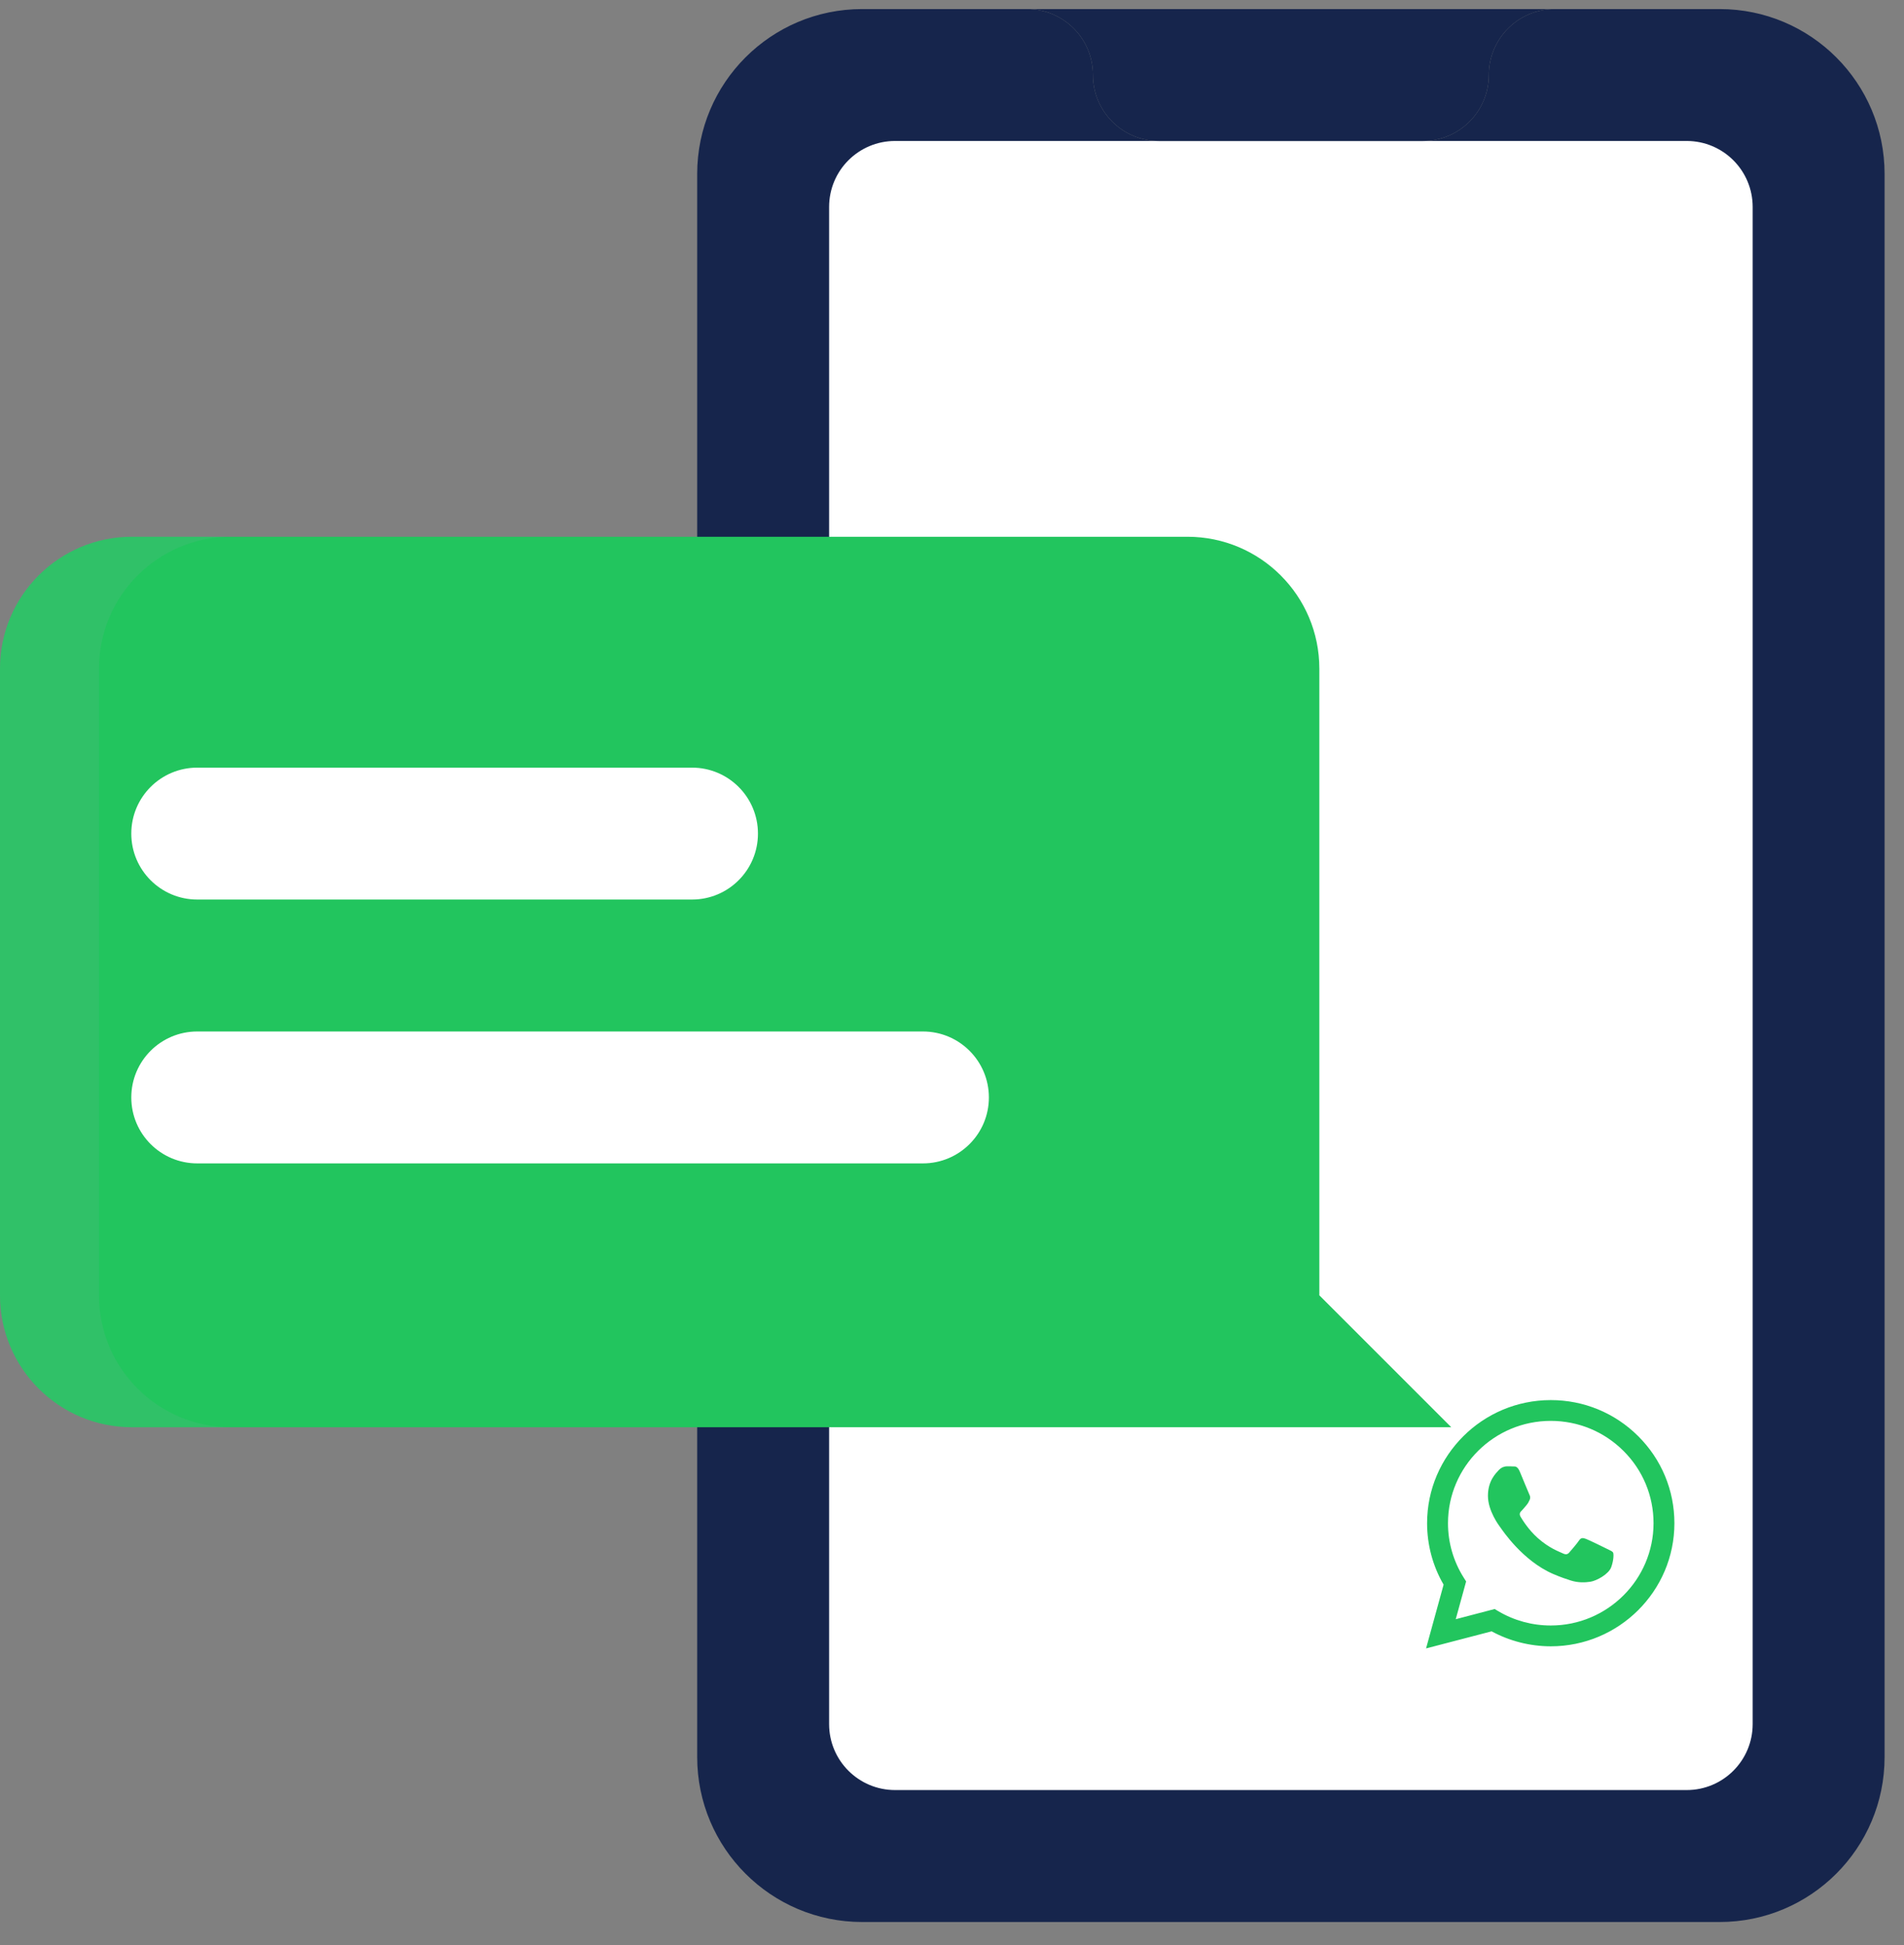 <svg width="46" height="47" viewBox="0 0 46 47" fill="none" xmlns="http://www.w3.org/2000/svg">
<rect x="0" y="0" width="46" height="47" fill="#808080" stroke="none"/>
<path d="M41.547 0.219H38.359H37.562C36.682 0.219 35.969 0.932 35.969 1.812C35.969 2.693 35.255 3.406 34.375 3.406H28C27.119 3.406 26.406 2.693 26.406 1.812C26.406 0.932 25.693 0.219 24.812 0.219H24.016H20.828C18.628 0.219 16.844 2.003 16.844 4.203V42.453C16.844 44.653 18.628 46.438 20.828 46.438H41.547C43.747 46.438 45.531 44.653 45.531 42.453V4.203C45.531 2.003 43.747 0.219 41.547 0.219Z" fill="#16254C"/>
<path d="M40.75 43.25H21.625C20.744 43.25 20.031 42.537 20.031 41.656V5C20.031 4.119 20.744 3.406 21.625 3.406H40.75C41.63 3.406 42.344 4.119 42.344 5V41.656C42.344 42.537 41.63 43.25 40.75 43.25Z" fill="white"/>
<path d="M3.188 12.969H28.688C30.448 12.969 31.875 14.396 31.875 16.156V31.297L35.062 34.484H28.688H3.188C1.427 34.484 0 33.057 0 31.297V16.156C0 14.396 1.427 12.969 3.188 12.969Z" fill="#22C55E"/>
<path d="M4.766 21.734H16.719C17.599 21.734 18.312 21.021 18.312 20.141C18.312 19.26 17.599 18.547 16.719 18.547H4.766C3.885 18.547 3.172 19.26 3.172 20.141C3.172 21.021 3.885 21.734 4.766 21.734ZM4.766 28.109H22.297C23.177 28.109 23.891 27.396 23.891 26.516C23.891 25.635 23.177 24.922 22.297 24.922H4.766C3.885 24.922 3.172 25.635 3.172 26.516C3.172 27.396 3.885 28.109 4.766 28.109Z" fill="white"/>
<path opacity="0.12" d="M3.188 12.969H5.578C3.818 12.969 2.391 14.396 2.391 16.156V31.297C2.391 33.057 3.818 34.484 5.578 34.484H3.188C1.427 34.484 0 33.057 0 31.297V16.156C0 14.396 1.427 12.969 3.188 12.969Z" fill="#9CA3AF"/>
<path d="M39.579 34.7C39.015 34.138 38.265 33.828 37.466 33.828C35.819 33.828 34.479 35.162 34.478 36.801C34.478 37.325 34.615 37.837 34.877 38.287L34.453 39.828L36.037 39.415C36.473 39.651 36.964 39.776 37.465 39.777H37.466C39.112 39.777 40.453 38.443 40.453 36.803C40.453 36.009 40.143 35.262 39.579 34.7ZM37.466 39.274H37.465C37.019 39.274 36.582 39.155 36.201 38.93L36.11 38.876L35.17 39.122L35.421 38.21L35.362 38.116C35.114 37.723 34.982 37.268 34.983 36.801C34.983 35.439 36.097 34.33 37.467 34.33C38.13 34.331 38.753 34.588 39.222 35.055C39.691 35.522 39.949 36.143 39.949 36.803C39.948 38.166 38.834 39.274 37.466 39.274ZM38.828 37.424C38.753 37.386 38.386 37.207 38.318 37.182C38.249 37.157 38.199 37.145 38.15 37.219C38.1 37.294 37.957 37.461 37.913 37.51C37.87 37.56 37.826 37.566 37.752 37.529C37.677 37.492 37.436 37.413 37.151 37.16C36.929 36.963 36.78 36.72 36.736 36.646C36.693 36.571 36.731 36.531 36.769 36.494C36.802 36.461 36.843 36.407 36.881 36.364C36.918 36.321 36.931 36.289 36.955 36.24C36.98 36.19 36.968 36.147 36.949 36.11C36.931 36.073 36.781 35.707 36.719 35.558C36.658 35.413 36.597 35.433 36.551 35.431C36.508 35.428 36.458 35.428 36.408 35.428C36.358 35.428 36.277 35.447 36.209 35.521C36.141 35.595 35.948 35.775 35.948 36.141C35.948 36.506 36.215 36.86 36.252 36.909C36.29 36.959 36.779 37.709 37.528 38.031C37.706 38.108 37.845 38.153 37.953 38.188C38.132 38.244 38.295 38.236 38.423 38.217C38.567 38.196 38.865 38.037 38.927 37.864C38.989 37.69 38.989 37.541 38.971 37.51C38.952 37.48 38.902 37.461 38.828 37.424Z" fill="#22C55E"/>
<path d="M26.406 1.812C26.406 2.693 27.119 3.406 28 3.406H34.375C35.255 3.406 35.969 2.693 35.969 1.812C35.969 0.932 36.682 0.219 37.562 0.219H24.812C25.693 0.219 26.406 0.932 26.406 1.812Z" fill="#16254C"/>
</svg>
